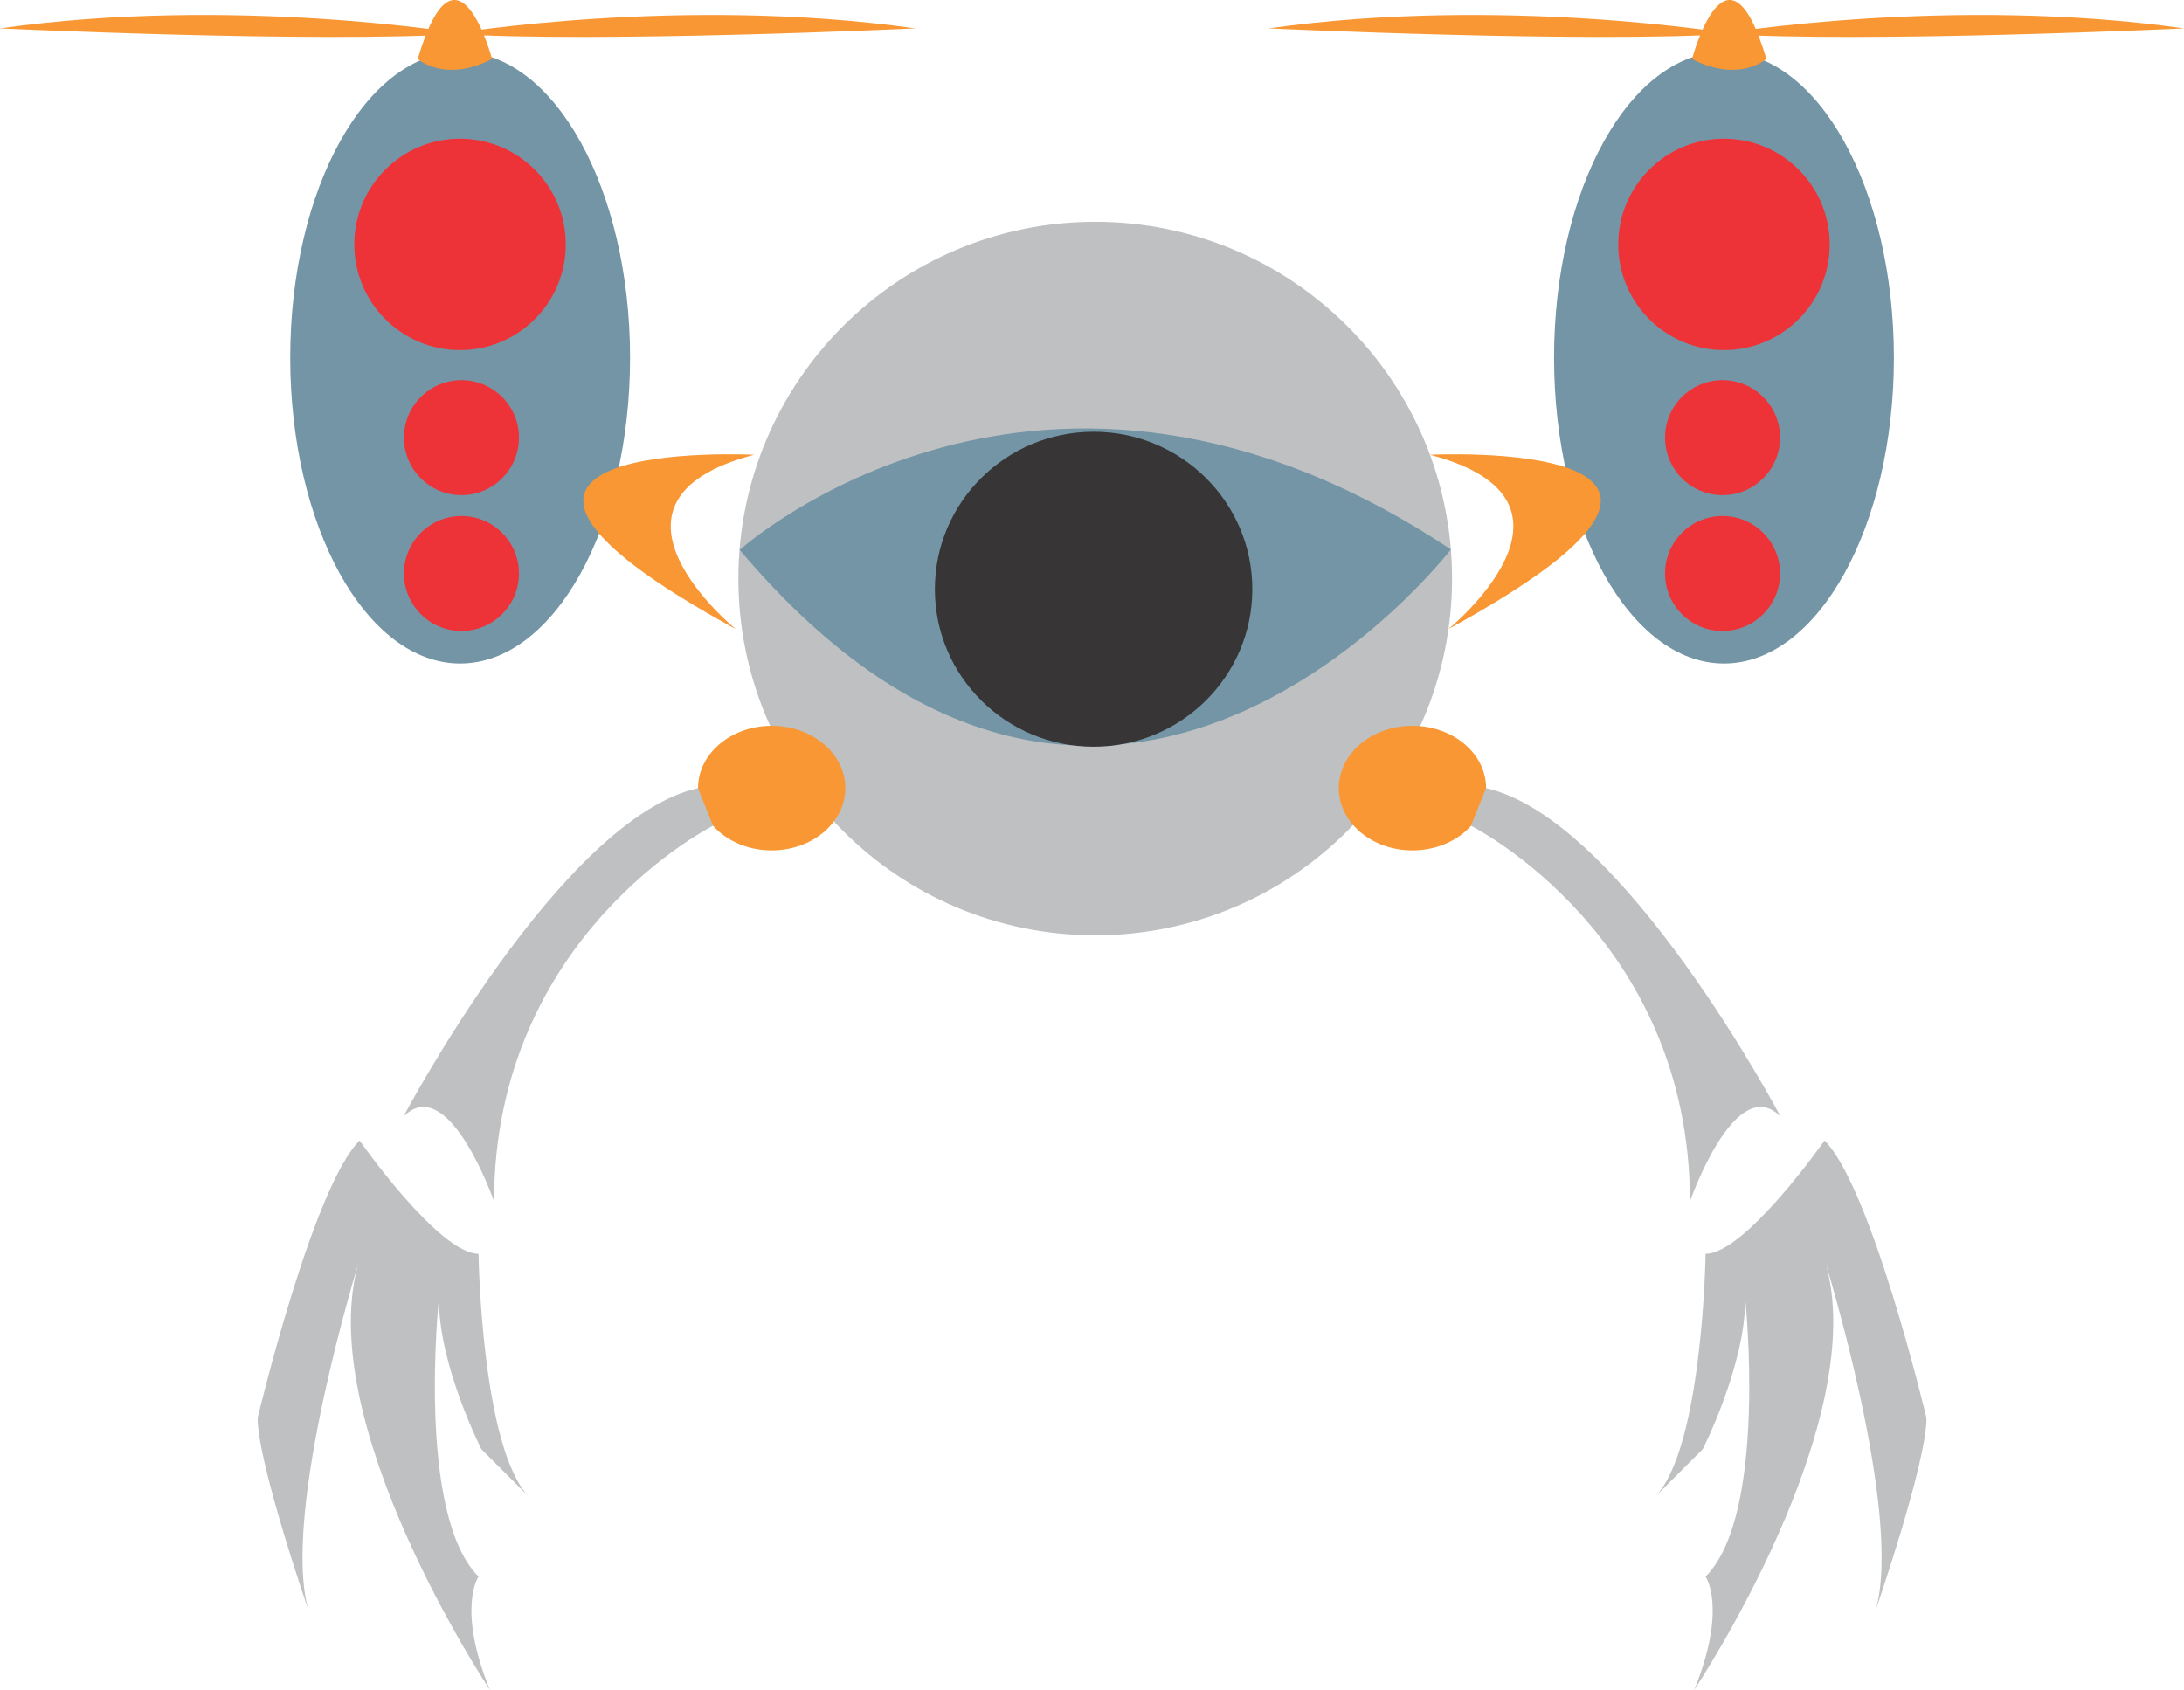 <?xml version="1.0" encoding="UTF-8" standalone="no"?>
<!-- Created with Inkscape (http://www.inkscape.org/) -->
<svg
    xmlns:inkscape="http://www.inkscape.org/namespaces/inkscape"
    xmlns:rdf="http://www.w3.org/1999/02/22-rdf-syntax-ns#"
    xmlns="http://www.w3.org/2000/svg"
    xmlns:cc="http://creativecommons.org/ns#"
    xmlns:dc="http://purl.org/dc/elements/1.1/"
    xmlns:sodipodi="http://sodipodi.sourceforge.net/DTD/sodipodi-0.dtd"
    xmlns:svg="http://www.w3.org/2000/svg"
    xmlns:ns1="http://sozi.baierouge.fr"
    xmlns:xlink="http://www.w3.org/1999/xlink"
    id="svg8260"
    sodipodi:docname="New document 4"
    viewBox="0 0 186.1 144.03"
    version="1.1"
    inkscape:version="0.48.0 r9654"
  >
  <sodipodi:namedview
      id="base"
      bordercolor="#666666"
      inkscape:pageshadow="2"
      inkscape:window-y="-8"
      fit-margin-left="0"
      pagecolor="#ffffff"
      fit-margin-top="0"
      inkscape:window-maximized="1"
      inkscape:zoom="0.35"
      inkscape:window-x="-8"
      inkscape:window-height="706"
      showgrid="false"
      borderopacity="1.0"
      inkscape:current-layer="layer1"
      inkscape:cx="-29.09117"
      inkscape:cy="-159.41373"
      fit-margin-right="0"
      fit-margin-bottom="0"
      inkscape:window-width="1366"
      inkscape:pageopacity="0.0"
      inkscape:document-units="px"
  />
  <g
      id="layer1"
      inkscape:label="Layer 1"
      inkscape:groupmode="layer"
      transform="translate(-404.09 -228.92)"
    >
    <g
        id="g6645"
        transform="matrix(1.25 0 0 -1.25 527.82 278.23)"
      >
      <path
          id="path6647"
          style="fill:#bec0c2"
          inkscape:connector-curvature="0"
          d="m0 0c0-13.435-10.892-24.325-24.325-24.325-13.434 0-24.325 10.89-24.325 24.325 0 13.434 10.891 24.325 24.325 24.325 13.433 0 24.325-10.891 24.325-24.325"
      />
    </g
    >
    <g
        id="g6649"
        transform="matrix(1.25 0 0 -1.25 467.12 275.79)"
      >
      <path
          id="path6651"
          style="fill:#7495a6"
          inkscape:connector-curvature="0"
          d="m0 0s20.59 18.615 48.478 0.029c0 0-23.122-30.089-48.478-0.029"
      />
    </g
    >
    <g
        id="g6653"
        transform="matrix(1.25 0 0 -1.25 510.8 279.14)"
      >
      <path
          id="path6655"
          style="fill:#373535"
          inkscape:connector-curvature="0"
          d="m0 0c0-5.93-4.845-10.738-10.819-10.738-5.976 0-10.82 4.808-10.82 10.738s4.844 10.737 10.82 10.737c5.974 0 10.819-4.807 10.819-10.737"
      />
    </g
    >
    <g
        id="g6657"
        transform="matrix(1.25 0 0 -1.25 565.47 259.41)"
      >
      <path
          id="path6659"
          style="fill:#7495a6"
          inkscape:connector-curvature="0"
          d="m0 0c0-11.515-5.186-20.85-11.583-20.85s-11.583 9.335-11.583 20.85 5.186 20.85 11.583 20.85 11.583-9.335 11.583-20.85"
      />
    </g
    >
    <g
        id="g6661"
        transform="matrix(1.25 0 0 -1.25 551.68 231.8)"
      >
      <path
          id="path6663"
          style="fill:#f89734"
          inkscape:connector-curvature="0"
          d="m0 0s-15.683 2.619-31.582 0.369c0 0 21.654-1.017 31.582-0.369"
      />
    </g
    >
    <g
        id="g6665"
        transform="matrix(1.25 0 0 -1.25 550.72 231.8)"
      >
      <path
          id="path6667"
          style="fill:#f89734"
          inkscape:connector-curvature="0"
          d="m0 0s15.682 2.619 31.582 0.369c0 0-21.654-1.017-31.582-0.369"
      />
    </g
    >
    <g
        id="g6669"
        transform="matrix(1.25 0 0 -1.25 548.27 233.95)"
      >
      <path
          id="path6671"
          style="fill:#f89734"
          inkscape:connector-curvature="0"
          d="m0 0s2.394 9.049 5.066 0.008c0 0-1.83-1.67-5.066-0.008"
      />
    </g
    >
    <g
        id="g6673"
        transform="matrix(1.25 0 0 -1.25 525.94 267.68)"
      >
      <path
          id="path6675"
          style="fill:#f89734"
          inkscape:connector-curvature="0"
          d="m0 0s25.336 1.276 1.259-11.883c0 0 10.749 8.738-1.259 11.883"
      />
    </g
    >
    <g
        id="g6677"
        transform="matrix(1.25 0 0 -1.25 530.72 296.09)"
      >
      <path
          id="path6679"
          style="fill:#f89734"
          inkscape:connector-curvature="0"
          d="m0 0c0-2.346-2.247-4.248-5.02-4.248-2.772 0-5.019 1.902-5.019 4.248s2.247 4.247 5.019 4.247c2.773 0 5.02-1.901 5.02-4.247"
      />
    </g
    >
    <g
        id="g6681"
        transform="matrix(1.25 0 0 -1.25 529.43 299.3)"
      >
      <path
          id="path6683"
          style="fill:#bec0c2"
          inkscape:connector-curvature="0"
          d="m0 0s14.928-7.472 14.928-25.619c0 0 3.089 8.881 6.177 5.792 0 0-10.709 20.281-20.078 22.394l-1.027-2.567z"
      />
    </g
    >
    <g
        id="g6685"
        transform="matrix(1.25 0 0 -1.25 559.56 326.13)"
      >
      <path
          id="path6687"
          style="fill:#bec0c2"
          inkscape:connector-curvature="0"
          d="m0 0s-5.405-7.723-8.108-7.723c0 0-0.194-13.321-3.475-16.603l3.281 3.282s2.897 5.687 2.897 10.231c0 0 1.544-14.671-2.703-18.918 0 0 1.498-2.135-0.773-7.723 0 0 12.276 18.41 8.881 29.345 0 0 5.405-17.375 3.476-23.939 0 0 3.474 10.038 3.474 13.128 0 0-3.74 15.709-6.95 18.92"
      />
    </g
    >
    <g
        id="g6689"
        transform="matrix(1.25 0 0 -1.25 560 249.75)"
      >
      <path
          id="path6691"
          style="fill:#ee3338"
          inkscape:connector-curvature="0"
          d="m0 0c0-3.98-3.227-7.208-7.207-7.208-3.981 0-7.208 3.228-7.208 7.208 0 3.981 3.227 7.208 7.208 7.208 3.98 0 7.207-3.227 7.207-7.208"
      />
    </g
    >
    <g
        id="g6693"
        transform="matrix(1.25 0 0 -1.25 555.77 266.22)"
      >
      <path
          id="path6695"
          style="fill:#ee3338"
          inkscape:connector-curvature="0"
          d="m0 0c0-2.165-1.756-3.92-3.921-3.92s-3.92 1.755-3.92 3.92c0 2.166 1.755 3.921 3.92 3.921s3.921-1.755 3.921-3.921"
      />
    </g
    >
    <g
        id="g6697"
        transform="matrix(1.25 0 0 -1.25 555.77 277.8)"
      >
      <path
          id="path6699"
          style="fill:#ee3338"
          inkscape:connector-curvature="0"
          d="m0 0c0-2.166-1.756-3.92-3.921-3.92s-3.92 1.754-3.92 3.92 1.755 3.921 3.92 3.921 3.921-1.755 3.921-3.921"
      />
    </g
    >
    <g
        id="g6701"
        transform="matrix(1.25 0 0 -1.25 428.82 259.41)"
      >
      <path
          id="path6703"
          style="fill:#7495a6"
          inkscape:connector-curvature="0"
          d="m0 0c0-11.515 5.186-20.85 11.583-20.85s11.583 9.335 11.583 20.85-5.186 20.85-11.583 20.85-11.583-9.335-11.583-20.85"
      />
    </g
    >
    <g
        id="g6705"
        transform="matrix(1.25 0 0 -1.25 442.6 231.8)"
      >
      <path
          id="path6707"
          style="fill:#f89734"
          inkscape:connector-curvature="0"
          d="m0 0s15.683 2.619 31.582 0.369c0 0-21.654-1.017-31.582-0.369"
      />
    </g
    >
    <g
        id="g6709"
        transform="matrix(1.25 0 0 -1.25 443.57 231.8)"
      >
      <path
          id="path6711"
          style="fill:#f89734"
          inkscape:connector-curvature="0"
          d="m0 0s-15.682 2.619-31.582 0.369c0 0 21.654-1.017 31.582-0.369"
      />
    </g
    >
    <g
        id="g6713"
        transform="matrix(1.25 0 0 -1.25 446.02 233.95)"
      >
      <path
          id="path6715"
          style="fill:#f89734"
          inkscape:connector-curvature="0"
          d="m0 0s-2.394 9.049-5.066 0.008c0 0 1.83-1.67 5.066-0.008"
      />
    </g
    >
    <g
        id="g6717"
        transform="matrix(1.25 0 0 -1.25 468.35 267.68)"
      >
      <path
          id="path6719"
          style="fill:#f89734"
          inkscape:connector-curvature="0"
          d="m0 0s-25.336 1.276-1.259-11.883c0 0-10.749 8.738 1.259 11.883"
      />
    </g
    >
    <g
        id="g6721"
        transform="matrix(1.25 0 0 -1.25 463.57 296.09)"
      >
      <path
          id="path6723"
          style="fill:#f89734"
          inkscape:connector-curvature="0"
          d="m0 0c0-2.346 2.247-4.248 5.02-4.248 2.772 0 5.019 1.902 5.019 4.248s-2.247 4.247-5.019 4.247c-2.773 0-5.02-1.901-5.02-4.247"
      />
    </g
    >
    <g
        id="g6725"
        transform="matrix(1.25 0 0 -1.25 464.85 299.3)"
      >
      <path
          id="path6727"
          style="fill:#bec0c2"
          inkscape:connector-curvature="0"
          d="m0 0s-14.928-7.472-14.928-25.619c0 0-3.089 8.881-6.177 5.792 0 0 10.709 20.281 20.078 22.394l1.027-2.567z"
      />
    </g
    >
    <g
        id="g6729"
        transform="matrix(1.25 0 0 -1.25 434.73 326.13)"
      >
      <path
          id="path6731"
          style="fill:#bec0c2"
          inkscape:connector-curvature="0"
          d="m0 0s5.405-7.723 8.108-7.723c0 0 0.194-13.321 3.475-16.603l-3.281 3.282s-2.897 5.687-2.897 10.231c0 0-1.544-14.671 2.703-18.918 0 0-1.498-2.135 0.773-7.723 0 0-12.276 18.41-8.881 29.345 0 0-5.405-17.375-3.476-23.939 0 0-3.474 10.038-3.474 13.128 0 0 3.74 15.709 6.95 18.92"
      />
    </g
    >
    <g
        id="g6733"
        transform="matrix(1.25 0 0 -1.25 434.28 249.75)"
      >
      <path
          id="path6735"
          style="fill:#ee3338"
          inkscape:connector-curvature="0"
          d="m0 0c0-3.98 3.227-7.208 7.207-7.208 3.981 0 7.208 3.228 7.208 7.208 0 3.981-3.227 7.208-7.208 7.208-3.98 0-7.207-3.227-7.207-7.208"
      />
    </g
    >
    <g
        id="g6737"
        transform="matrix(1.25 0 0 -1.25 438.51 266.22)"
      >
      <path
          id="path6739"
          style="fill:#ee3338"
          inkscape:connector-curvature="0"
          d="m0 0c0-2.165 1.756-3.92 3.921-3.92s3.92 1.755 3.92 3.92c0 2.166-1.755 3.921-3.92 3.921s-3.921-1.755-3.921-3.921"
      />
    </g
    >
    <g
        id="g6741"
        transform="matrix(1.25 0 0 -1.25 438.51 277.8)"
      >
      <path
          id="path6743"
          style="fill:#ee3338"
          inkscape:connector-curvature="0"
          d="m0 0c0-2.166 1.756-3.92 3.921-3.92s3.92 1.754 3.92 3.92-1.755 3.921-3.92 3.921-3.921-1.755-3.921-3.921"
      />
    </g
    >
  </g
  >
</svg
>
